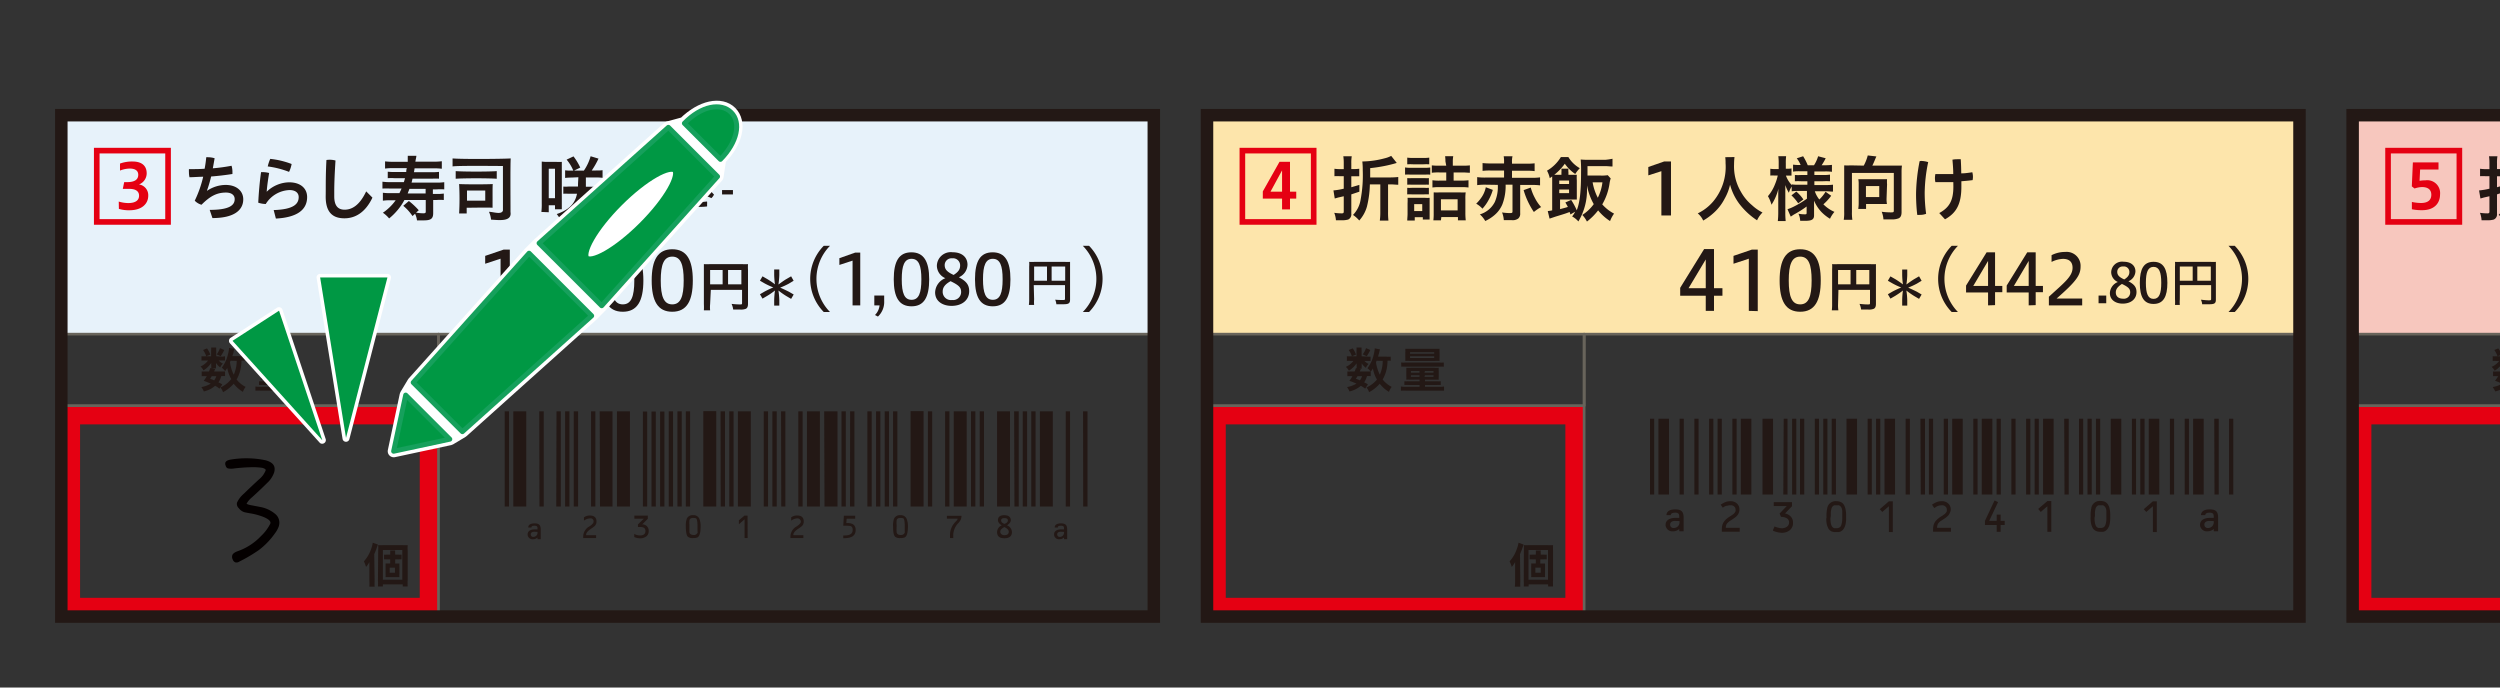 <svg id="レイヤー_1" data-name="レイヤー 1" xmlns="http://www.w3.org/2000/svg" viewBox="0 0 400 110"><rect x="0" y="0" width="400" height="110" fill="#333333" stroke="none"/><defs><style>.cls-1{fill:#040000;}.cls-2{fill:#fde5ab;}.cls-10,.cls-3{fill:#231815;}.cls-11,.cls-13,.cls-15,.cls-16,.cls-17,.cls-4,.cls-8,.cls-9{fill:none;}.cls-4{stroke:#e50012;stroke-width:0.9px;}.cls-4,.cls-9{stroke-miterlimit:10;}.cls-5{fill:#e50012;}.cls-6{fill:#f7c7be;}.cls-7{fill:#e7f2fa;}.cls-8{stroke:#68645b;stroke-width:0.43px;}.cls-13,.cls-15,.cls-16,.cls-17,.cls-8{stroke-linejoin:round;}.cls-9{stroke:#231815;stroke-width:2px;}.cls-10{fill-rule:evenodd;}.cls-12{fill:#fff;}.cls-13,.cls-17{stroke:#fff;}.cls-13,.cls-15,.cls-16,.cls-17{stroke-linecap:round;}.cls-13{stroke-width:1.93px;}.cls-14{fill:#009844;}.cls-15{stroke:#16a05c;stroke-width:0.79px;}.cls-16{stroke:#009844;stroke-width:1.58px;}.cls-17{stroke-width:0.57px;}</style></defs><path class="cls-1" d="M44.63,84.12a1.8,1.8,0,0,0-.61-1.9,5.21,5.21,0,0,0-1.91-1c-.3-.08-.71-.15-1.27-.26s-.87-.16-.92-.18c-.33-.09-.47-.16-.46-.21a3.73,3.73,0,0,1,.86-1c1-.9,1.81-1.69,2.45-2.32a4.06,4.06,0,0,0,1.1-1.68c.27-1-.19-1.59-1.34-1.92a15.13,15.13,0,0,0-5.47-.14c-.59.08-.91.25-1,.5a.73.73,0,0,0,.06.53.54.54,0,0,0,.37.41,2.91,2.91,0,0,0,1,0c.67-.08,1.51-.16,2.54-.19a10.53,10.53,0,0,1,1.92.09c.4.11.6.25.56.4a3.47,3.47,0,0,1-1.07,1.45c-1.09,1-1.88,1.76-2.41,2.28a4.23,4.23,0,0,0-1.11,1.44.92.92,0,0,0,.29.89,1.74,1.74,0,0,0,1,.67l.79.15a9.93,9.93,0,0,1,1.2.26c1.49.43,2.19.9,2.06,1.37a7,7,0,0,1-1.49,2,9.38,9.38,0,0,1-3.74,2.43c-.51.18-.8.42-.87.67a.91.91,0,0,0,.08.67.7.7,0,0,0,.46.46.8.8,0,0,0,.58-.13A25,25,0,0,0,41.43,88,11.9,11.9,0,0,0,44,85.32a4.17,4.17,0,0,0,.64-1.2"/><rect class="cls-2" x="193.12" y="18.43" width="174.8" height="35.03"/><path class="cls-3" d="M215,26.14a7.3,7.3,0,0,0-.07-1.14h1.35a6.13,6.13,0,0,0-.07,1.13v.92h.4a6.44,6.44,0,0,0,.87-.05v1.2c-.33,0-.57,0-.87,0h-.4v1.76l1.29-.38v1.09l-1.29.43v3.1a.9.9,0,0,1-.51.93,3.52,3.52,0,0,1-1.09.11l-.86,0a4.06,4.06,0,0,0-.27-1.19,8.91,8.91,0,0,0,1.18.09c.27,0,.34-.06.34-.31V31.4l-.88.2-.56.16-.21-1.29a11.12,11.12,0,0,0,1.65-.28v-2h-.64a8.45,8.45,0,0,0-.85,0V27a5.81,5.81,0,0,0,.86.06H215Zm4.18,3.36a16.07,16.07,0,0,1-.47,3.55,5.58,5.58,0,0,1-1.23,2.23,5,5,0,0,0-1-.89,4.5,4.5,0,0,0,1.22-2.45,21.09,21.09,0,0,0,.34-4.68,11.35,11.35,0,0,0-.07-1.43h.21a14.11,14.11,0,0,0,3.32-.49,4.27,4.27,0,0,0,1.09-.4l.89,1.13-.56.16a23.49,23.49,0,0,1-3.69.67v1.49h3.15a11.51,11.51,0,0,0,1.34-.07v1.24c-.35,0-.74-.06-1.24-.06h-.39v4.39a10.78,10.78,0,0,0,.06,1.41h-1.38a9.85,9.85,0,0,0,.08-1.41V29.5Z"/><path class="cls-3" d="M224.81,26.79a5.28,5.28,0,0,0,.9.06h2.23a6.22,6.22,0,0,0,.9-.05v1.14a7.84,7.84,0,0,0-.85,0h-2.28a7.71,7.71,0,0,0-.9,0Zm.35-1.57a6,6,0,0,0,.94.05h1.64a6,6,0,0,0,.94-.05v1.07a8.34,8.34,0,0,0-.94,0H226.1a8.34,8.34,0,0,0-.94,0Zm0,10.06c0-.32.05-.7.05-1.08V32.54a8.2,8.2,0,0,0,0-.89c.26,0,.5,0,.86,0H228a4.21,4.21,0,0,0,.74,0c0,.23,0,.4,0,.81v1.8c0,.41,0,.57,0,.87h-1.09v-.38h-1.29v.53Zm0-6.78a6.86,6.86,0,0,0,.74,0h2a6.2,6.2,0,0,0,.72,0v1.05a6.83,6.83,0,0,0-.72,0h-2a7,7,0,0,0-.74,0Zm0,1.55a4.63,4.63,0,0,0,.74,0h2a4.2,4.2,0,0,0,.72,0V31.1a7,7,0,0,0-.74,0h-2a7,7,0,0,0-.73,0Zm1.11,3.72h1.29V32.66h-1.29Zm5-7.94a7.3,7.3,0,0,0-.05-.84h1.3a4.4,4.4,0,0,0-.07.86v.66H234a9.26,9.26,0,0,0,1.18-.05v1.18c-.33,0-.71-.05-1.16-.05h-1.44V28.9h1.2a9.71,9.71,0,0,0,1.18-.06V30a7.5,7.5,0,0,0-1.16-.06h-3.45a7.5,7.5,0,0,0-1.16.06V28.84a7.2,7.2,0,0,0,1.16.06h1.05V27.59h-1.1a8.94,8.94,0,0,0-1.21.05V26.46a9.17,9.17,0,0,0,1.18.05h1.13Zm-.72,9.42h-1.21a8.66,8.66,0,0,0,.05-1.1V31.84c0-.57,0-.77,0-1.06a8.55,8.55,0,0,0,1,0h3.12a8.2,8.2,0,0,0,1,0,6.8,6.8,0,0,0-.05,1.06v2.21a10.07,10.07,0,0,0,.06,1.2h-1.25v-.52h-2.66Zm0-1.59h2.67V31.88h-2.67Z"/><path class="cls-3" d="M238.85,30.38a7.69,7.69,0,0,1-.66,1.59,6.79,6.79,0,0,1-1,1.42,3.92,3.92,0,0,0-1-.8,6.16,6.16,0,0,0,.78-.91,4.38,4.38,0,0,0,.76-1.72Zm-1.2-.83a9.78,9.78,0,0,0-1.3.07V28.34a8.75,8.75,0,0,0,1.3.07h3V27.28h-2.2a8.92,8.92,0,0,0-1.24.06V26.09a9.77,9.77,0,0,0,1.24.06h2.2V26a5.18,5.18,0,0,0-.06-1H242a3.73,3.73,0,0,0-.08,1v.19h2.39a9.81,9.81,0,0,0,1.23-.06v1.25a8.94,8.94,0,0,0-1.23-.06h-2.39v1.13h3.19a9,9,0,0,0,1.3-.07v1.28a9.58,9.58,0,0,0-1.3-.07h-1.88v4.53a1,1,0,0,1-.32.85,1.51,1.51,0,0,1-1.08.25c-.27,0-.73,0-1.22,0a4,4,0,0,0-.28-1.23,7.76,7.76,0,0,0,1.15.1c.44,0,.52,0,.52-.3V29.55H240.9a8.32,8.32,0,0,1-.51,3.12,4.5,4.5,0,0,1-1.21,1.69,6.2,6.2,0,0,1-1.54,1,4.2,4.2,0,0,0-.86-1.06,3.94,3.94,0,0,0,2.4-2,6.1,6.1,0,0,0,.47-2.72Zm7.27.46a7.65,7.65,0,0,0,.66,1.66,6.54,6.54,0,0,0,1,1.46,7.23,7.23,0,0,0-1.16.79,12.38,12.38,0,0,1-1.64-3.5Z"/><path class="cls-3" d="M251.27,34.31c-.06-.19-.06-.19-.13-.39-.66.25-.66.25-2.26.74l-.95.32-.29-1.21a5.22,5.22,0,0,0,.71-.11V29c0-.29,0-.49,0-.77l-.39.28a4.08,4.08,0,0,0-.44-1.2,6.27,6.27,0,0,0,2.22-2.18h1.2a5,5,0,0,0,1.83,1.78,5.5,5.5,0,0,0-.73.93,6.36,6.36,0,0,1-1.67-1.64,1.74,1.74,0,0,0-.11.15,9,9,0,0,1-1.58,1.62h1.15v-.42a3.28,3.28,0,0,0,0-.56h1.12a2.32,2.32,0,0,0,0,.57v.41h.4c.37,0,.66,0,.94,0a5.52,5.52,0,0,0,0,.88V31c0,.44,0,.67,0,.93-.28,0-.57,0-.87,0h-1.81v1.53c.85-.22.93-.25,1.25-.35-.12-.23-.19-.35-.4-.72l.93-.4a10.66,10.66,0,0,1,.89,1.66c.49-1.24.69-3,.69-6.13a19.11,19.11,0,0,0-.06-2,11.47,11.47,0,0,0,1.22.05h2.73A10.45,10.45,0,0,0,258,25.4v1.24c-.35,0-.71-.06-1.18-.06H254v.6c0,.4,0,.49,0,.91h2.12a6,6,0,0,0,1.12-.06l.47.52a4.74,4.74,0,0,0-.19.86,9.2,9.2,0,0,1-1.16,3.29,6.62,6.62,0,0,0,1.89,1.48,5.18,5.18,0,0,0-.64,1.19,8,8,0,0,1-1.91-1.71,9.77,9.77,0,0,1-1.79,1.79,4.44,4.44,0,0,0-.74-1.06A6.66,6.66,0,0,0,255,32.66a9.52,9.52,0,0,1-1.08-3c0,.25,0,.45,0,.58a9.74,9.74,0,0,1-1.38,5.19,3.56,3.56,0,0,0-1-.8,4.45,4.45,0,0,0,.49-.76Zm-.22-4.87v-.56h-1.57v.56Zm-1.57,1.46h1.57v-.57h-1.57Zm5.34-1.73a8.43,8.43,0,0,0,.83,2.47,7.47,7.47,0,0,0,.74-2.47Z"/><path class="cls-3" d="M265.82,34.47V27.39l-2.09.67V26.72l2.55-.89h1.08v8.64Z"/><path class="cls-3" d="M277.52,25.13a10.22,10.22,0,0,0-.07,1.16,8,8,0,0,0,1.1,4.4,7.54,7.54,0,0,0,1.77,2.14A7.26,7.26,0,0,0,282,34a4.19,4.19,0,0,0-.87,1.25,11.41,11.41,0,0,1-2.84-2.64,9,9,0,0,1-1.48-3.06,8.15,8.15,0,0,1-.88,2.26A7.86,7.86,0,0,1,274.26,34a9.45,9.45,0,0,1-1.75,1.29,3.16,3.16,0,0,0-.87-1.15,7.51,7.51,0,0,0,2.45-1.88,8.61,8.61,0,0,0,2-6.16,6.31,6.31,0,0,0-.05-.95Z"/><path class="cls-3" d="M287.67,30.55a7.21,7.21,0,0,0-1,.06v-.77a4,4,0,0,0-.45,1,5.65,5.65,0,0,1-.57-1.24c0,.69,0,1.23,0,1.56V34a12.35,12.35,0,0,0,.06,1.37h-1.26a12.51,12.51,0,0,0,.07-1.37V31.66c0-.84,0-1.36.05-1.55a8.46,8.46,0,0,1-1.13,2.65,5.48,5.48,0,0,0-.57-1.37A6.61,6.61,0,0,0,284,29.48a7.66,7.66,0,0,0,.44-1.39h-.45a4.71,4.71,0,0,0-.74,0V27a4.31,4.31,0,0,0,.74.05h.6v-.89a7.89,7.89,0,0,0-.06-1.17h1.25a8.92,8.92,0,0,0-.05,1.16V27H286a3.6,3.6,0,0,0,.64-.05v1.15a6.46,6.46,0,0,0-.65,0h-.24a4.29,4.29,0,0,0,.94,1.52V29.5a6.94,6.94,0,0,0,1.13.06h1.36V29h-1a9,9,0,0,0-1,0v-1a6.92,6.92,0,0,0,1,0h1v-.6h-1.23a6.17,6.17,0,0,0-1.06.06V26.34a6.52,6.52,0,0,0,1.06.06h.15a4.21,4.21,0,0,0-.62-1.07L288.5,25a9,9,0,0,1,.74,1.44h1a5.55,5.55,0,0,0,.66-1.44l1.21.32a9.19,9.19,0,0,1-.65,1.12H292a8.83,8.83,0,0,0,1.11-.06v1.11a6.9,6.9,0,0,0-1.1-.06H290.3V28h1.37a6.73,6.73,0,0,0,1.13-.06V29a10.56,10.56,0,0,0-1.13,0H290.3v.61h1.8a9.82,9.82,0,0,0,1.18-.06v1.11c-.38,0-.77-.06-1.17-.06h-1.74a4.32,4.32,0,0,0,.72,1.32,6.08,6.08,0,0,0,1-1.24l.9.64a8,8,0,0,1-1.25,1.37,5.73,5.73,0,0,0,1.77,1.21A4.74,4.74,0,0,0,292.8,35a6.71,6.71,0,0,1-1.36-1.07,6.09,6.09,0,0,1-1.19-1.83c0,.52,0,.61,0,.81v1.55c0,.65-.36.87-1.41.87l-.81,0a3,3,0,0,0-.28-1.14,4.73,4.73,0,0,0,1,.1c.24,0,.31,0,.31-.25v-1A16.52,16.52,0,0,1,287,34.34l-.48.32L286,33.47a5.77,5.77,0,0,0,.94-.38,15.51,15.51,0,0,0,2.17-1.3V30.55Zm-.26.1a6.42,6.42,0,0,1,1.13,1.26l-.83.62a7.16,7.16,0,0,0-1.08-1.27Z"/><path class="cls-3" d="M298.2,26.5a7,7,0,0,0,.64-1.63l1.38.16c-.05.1-.15.34-.25.58-.17.41-.25.6-.4.89h3.65c.48,0,.74,0,1.09,0a7.54,7.54,0,0,0-.06,1.09v6.34c0,.53-.14.84-.46,1a2.87,2.87,0,0,1-1.23.17l-1.21,0a3.85,3.85,0,0,0-.28-1.22,10.73,10.73,0,0,0,1.42.1c.45,0,.52,0,.52-.31v-6h-6.7v6.26a6.75,6.75,0,0,0,.07,1.24H295a6.68,6.68,0,0,0,.07-1.24V27.56c0-.39,0-.69,0-1.1a10.42,10.42,0,0,0,1.06,0Zm3.65,5.24a4.42,4.42,0,0,0,.06.9l-.94,0h-2.4v.79h-1.25a6.08,6.08,0,0,0,.07-.95v-3a4.11,4.11,0,0,0-.06-.81c.24,0,.47,0,.79,0h3c.33,0,.57,0,.81,0a5.37,5.37,0,0,0,0,.83Zm-3.3-.21h2.13V29.77h-2.13Z"/><path class="cls-3" d="M307.34,25.75a4,4,0,0,1,1.17.19,25.22,25.22,0,0,0-.56,4.91,25.59,25.59,0,0,0,.23,3.36,2.69,2.69,0,0,1-1,.17,1.93,1.93,0,0,1-.42,0,28.84,28.84,0,0,1-.19-3.47,29,29,0,0,1,.57-5.12Zm5.19,3.39-1.87,0h-1a3.14,3.14,0,0,1-.07-.64,3.69,3.69,0,0,1,.07-.65c.47,0,.94,0,1.42,0l1.44,0c0-.77-.06-1.53-.13-2.3a3.68,3.68,0,0,1,.73-.07,4.22,4.22,0,0,1,.6,0c.05.78.07,1.5.08,2.26.61,0,1.22-.1,1.77-.18a2.8,2.8,0,0,1,.1.73,3,3,0,0,1-.05.53c-.58.08-1.19.13-1.8.18v.86c0,2.79-.8,4.22-2.62,5.23l-.92-1c1.62-.89,2.26-2,2.26-4.25Z"/><path class="cls-3" d="M348.77,47.9a5.14,5.14,0,0,0,0,.89H348a6.25,6.25,0,0,0,0-.92V42.65a4.94,4.94,0,0,0,0-.75,6.31,6.31,0,0,0,.84,0h4.88a6,6,0,0,0,.82,0c0,.19,0,.45,0,.82v5.2c0,.61-.21.76-1.08.76-.31,0-.77,0-1.11,0a2.28,2.28,0,0,0-.2-.73c.53.06.95.1,1.24.1s.39,0,.39-.21V45.62h-5Zm2.06-5.26h-2.06v2.28h2.06Zm2.9,2.28V42.64h-2.16v2.28Z"/><path class="cls-3" d="M318.09,48.86V46.79h-3.52v-1.1l3.29-5.32h1.35v5.38h1.16v1h-1.16v2.07Zm0-3.11v-4l-2.37,4Z"/><path class="cls-3" d="M324.59,48.86V46.79h-3.52v-1.1l3.29-5.32h1.35v5.38h1.16v1h-1.16v2.07Zm0-3.11v-4l-2.37,4Z"/><path class="cls-3" d="M327.82,48.86V47.48c2.44-2.24,3.79-3.25,3.79-4.63,0-.91-.5-1.43-1.54-1.43a4.41,4.41,0,0,0-1.82.49V40.83a4.75,4.75,0,0,1,2.2-.52,2.23,2.23,0,0,1,2.44,2.37c0,1.4-.8,2.43-3.84,5.09h4.1v1.09Z"/><path class="cls-3" d="M356.56,49.92a7.57,7.57,0,0,0,0-10.59h1a7.55,7.55,0,0,1,0,10.59Z"/><path class="cls-3" d="M312.27,49.92a7.55,7.55,0,0,1,0-10.59h1a7.57,7.57,0,0,0,0,10.59Z"/><path class="cls-3" d="M337,47.29v1.23h-1.23V47.29Z"/><path class="cls-3" d="M337.79,43.56a1.74,1.74,0,0,1,2-1.68c1.21,0,1.88.66,1.88,1.54A1.79,1.79,0,0,1,340.55,45c.83.45,1.29.87,1.29,1.73,0,1.13-.91,1.85-2.21,1.85-1.05,0-2.05-.53-2.05-1.69a2,2,0,0,1,1.28-1.77A1.74,1.74,0,0,1,337.79,43.56Zm.74,3.23c0,.61.4,1,1.17,1a1,1,0,0,0,1.13-1c0-.56-.24-.84-1.32-1.36C338.79,45.9,338.53,46.29,338.53,46.79Zm2.17-3.24a.87.87,0,0,0-1-.91.85.85,0,0,0-.94.84c0,.49.23.83,1.12,1.23C340.45,44.36,340.7,44,340.7,43.55Z"/><path class="cls-3" d="M346.78,45.26c0,2.22-.65,3.37-2.21,3.37s-2.2-1.12-2.2-3.37.64-3.37,2.2-3.37S346.78,43,346.78,45.26Zm-3.44,0c0,1.73.34,2.56,1.23,2.56s1.23-.83,1.23-2.56-.33-2.56-1.23-2.56S343.34,43.54,343.34,45.26Z"/><rect class="cls-4" x="198.78" y="24.1" width="11.41" height="11.41"/><path class="cls-5" d="M205.13,33.5V31.78h-3.08V30.63l2.67-4.74h1.68v4.78h1v1.11h-1V33.5Zm0-2.83V27.26l-1.85,3.41Z"/><path class="cls-3" d="M294.09,48.65a5.24,5.24,0,0,0,.05,1h-1.05a7.19,7.19,0,0,0,.05-1V43.08a6.54,6.54,0,0,0,0-.82,7.87,7.87,0,0,0,.95,0h5.15a6.39,6.39,0,0,0,.91,0c0,.25,0,.47,0,.93v5.42c0,.43-.11.68-.35.8a2.09,2.09,0,0,1-.88.12c-.33,0-.8,0-1.14,0a3,3,0,0,0-.26-.91q.84.09,1.29.09c.34,0,.39,0,.39-.22V46.38h-5.05Zm2-5.45h-2v2.29h2Zm3,2.29V43.2H297v2.29Z"/><path class="cls-3" d="M272.92,49.74V47.32h-4.09V46.05l3.83-6.2h1.58v6.26h1.35v1.21h-1.35v2.42Zm0-3.63v-4.6l-2.75,4.6Z"/><path class="cls-3" d="M279.81,49.74V41.39l-2.45.81V40.94l2.93-1h.95v9.84Z"/><path class="cls-3" d="M291.32,44.88c0,3.31-1,5-3.29,5s-3.29-1.68-3.29-5,1-5,3.29-5S291.32,41.55,291.32,44.88Zm-5.12,0c0,2.57.49,3.82,1.83,3.82s1.83-1.25,1.83-3.82-.49-3.82-1.83-3.82S286.2,42.3,286.2,44.88Z"/><path class="cls-3" d="M306.7,45.38a13,13,0,0,1-1.39.64c.6.27,1,.46,1.4.66l.75.44-.41.7-.75-.44a11.77,11.77,0,0,1-1.28-.9,11.71,11.71,0,0,1,.14,1.55v.87h-.81V48a12.41,12.41,0,0,1,.12-1.52,12.63,12.63,0,0,1-1.24.86l-.76.44-.41-.7.76-.44A14.52,14.52,0,0,1,304.2,46a11.52,11.52,0,0,1-1.37-.64l-.77-.44.41-.7.77.44c.34.2.72.47,1.23.84a12.13,12.13,0,0,1-.12-1.5v-.88h.81V44a11.33,11.33,0,0,1-.14,1.52c.53-.38.93-.67,1.27-.87l.76-.44.41.71Z"/><rect class="cls-6" x="376.42" y="18.43" width="174.8" height="35.03"/><path class="cls-3" d="M398.31,26.14a7.3,7.3,0,0,0-.07-1.14h1.35a6.13,6.13,0,0,0-.07,1.13v.92h.4a6.44,6.44,0,0,0,.87-.05v1.2c-.33,0-.58,0-.87,0h-.4v1.76l1.29-.38v1.09l-1.29.43v3.1a.89.89,0,0,1-.52.93,3.45,3.45,0,0,1-1.08.11l-.87,0a3.76,3.76,0,0,0-.26-1.19,8.79,8.79,0,0,0,1.18.09c.27,0,.34-.06.34-.31V31.4l-.88.2-.56.16-.22-1.29a11,11,0,0,0,1.66-.28v-2h-.64a8.51,8.51,0,0,0-.86,0V27a6,6,0,0,0,.87.06h.63Zm4.18,3.36a16.07,16.07,0,0,1-.47,3.55,5.84,5.84,0,0,1-1.23,2.23,5.3,5.3,0,0,0-1-.89A4.56,4.56,0,0,0,401,31.94a21.26,21.26,0,0,0,.33-4.68,9.69,9.69,0,0,0-.07-1.43h.22a14.19,14.19,0,0,0,3.32-.49,4.43,4.43,0,0,0,1.09-.4l.89,1.13-.56.16a23.71,23.71,0,0,1-3.69.67v1.49h3.15a11.64,11.64,0,0,0,1.34-.07v1.24c-.36,0-.75-.06-1.25-.06h-.39v4.39a10.49,10.49,0,0,0,.07,1.41h-1.38a9.85,9.85,0,0,0,.08-1.41V29.5Z"/><rect class="cls-4" x="382.09" y="24.1" width="11.41" height="11.41"/><path class="cls-5" d="M385.9,32.31a7,7,0,0,0,1.45.17c1.18,0,1.66-.53,1.66-1.32s-.51-1.23-1.49-1.23a3.92,3.92,0,0,0-1.19.23l-.44-.34.17-3.84h4.1v1.15h-2.94l-.09,1.8a5.5,5.5,0,0,1,.94-.08,2.06,2.06,0,0,1,2.34,2.23c0,1.52-1,2.55-2.87,2.55a7.81,7.81,0,0,1-1.64-.15Z"/><rect class="cls-7" x="9.81" y="18.43" width="174.8" height="35.03"/><path class="cls-3" d="M33.55,33.58c3.17,0,4-.75,4-1.72,0-.65-.52-1.05-1.39-1.05-1.46,0-2.54.56-3.92,1.95a2.4,2.4,0,0,1-1.08-.65,18.07,18.07,0,0,0,1.35-3.83c-.73,0-1.46.07-2.19.08a3.55,3.55,0,0,1-.09-.82,3.87,3.87,0,0,1,0-.48c.84,0,1.68,0,2.51-.06A18.5,18.5,0,0,0,33,25.16a1.88,1.88,0,0,1,.34,0,3.6,3.6,0,0,1,1,.16c-.1.56-.19,1.1-.29,1.61a28,28,0,0,0,3-.41,3.39,3.39,0,0,1,.14,1c0,.12,0,.22,0,.32-1.11.17-2.25.31-3.41.4a19.82,19.82,0,0,1-.67,2.27l.05,0a5.32,5.32,0,0,1,2.95-.92c1.77,0,2.81,1,2.81,2.3,0,1.73-1.46,3-4.93,3Z"/><path class="cls-3" d="M43.79,33.61c3.23-.1,4-1,4-2.08,0-.64-.48-1.12-1.47-1.12a4.68,4.68,0,0,0-3.8,2.23,4.07,4.07,0,0,1-1.2-.21c.08-1.61.22-3.28.45-4.89h.29a4.19,4.19,0,0,1,1,.14c-.26,1.57-.34,2.35-.39,3h0a5.3,5.3,0,0,1,3.58-1.51c1.87,0,2.89,1,2.89,2.36,0,2-1.55,3.26-5,3.44Zm2.87-7.37a4.9,4.9,0,0,1-.41,1.26,14.61,14.61,0,0,0-3.41-.87,6.13,6.13,0,0,1,.4-1.21A13.48,13.48,0,0,1,46.66,26.24Z"/><path class="cls-3" d="M52.12,30.6c0-1.38,0-3,.11-5a3.56,3.56,0,0,1,1.45.08c-.13,2-.2,3.63-.2,5v.73c0,1.44.54,2.14,1.66,2.14s2.37-.64,3.45-2.93l1,1c-1.12,2.36-2.74,3.31-4.48,3.31-1.92,0-3-1-3-3.47Z"/><path class="cls-3" d="M64.71,32a9.78,9.78,0,0,1-2.45,2.95,4.7,4.7,0,0,0-1-.91,8.11,8.11,0,0,0,2.05-2h-.8a8.81,8.81,0,0,0-1.25.07V30.84a8,8,0,0,0,1.24.06h1.41c.15-.32.21-.44.34-.73H62.44a10.52,10.52,0,0,0-1.25,0V29.07a8.3,8.3,0,0,0,1.24.07h2.19c.09-.3.12-.39.18-.63H63.14a8,8,0,0,0-1.1,0V27.47a7.92,7.92,0,0,0,1.1.05H65c0-.22,0-.29.09-.62H62.85a9.55,9.55,0,0,0-1.24.07V25.82a11.22,11.22,0,0,0,1.29.07h2.34c0-.31,0-.49,0-.68a2.72,2.72,0,0,0,0-.28l1.38,0c0,.19-.12.62-.16.94h2.94a10.69,10.69,0,0,0,1.29-.07V27a10,10,0,0,0-1.25-.07H66.33a5.64,5.64,0,0,1-.1.62h2.92a7.76,7.76,0,0,0,1.09-.05v1.09a7.68,7.68,0,0,0-1.09,0H66c-.06.3-.09.39-.15.63h4a8.15,8.15,0,0,0,1.23-.07v1.15a10.73,10.73,0,0,0-1.25,0h-.57v.73h.51a7.8,7.8,0,0,0,1.24-.06V32A8.66,8.66,0,0,0,69.82,32h-.51V34.1c0,.88-.36,1.16-1.49,1.16l-1.1,0a3.54,3.54,0,0,0-.31-1.06l-.41.37a7.48,7.48,0,0,0-1.48-1.64l.9-.77A11.75,11.75,0,0,1,67,33.64l-.43.38a7.86,7.86,0,0,0,1.12.11c.35,0,.43-.06.43-.28V32Zm3.39-1.78H65.51c-.12.33-.15.38-.28.73H68.1Z"/><path class="cls-3" d="M81.68,33.93c.25,1.6-1.88,1.28-3.11,1.21a4.27,4.27,0,0,0-.33-1.25c.7,0,2,.51,2.23-.2V26.56c-1,0-7.24-.08-8.06.07V25.35c1.67.13,7.61.09,9.31,0C81.63,25.92,81.69,33.2,81.68,33.93Zm-8.77-6.55c1.3.1,5.27.1,6.57,0V28.6c-1.32-.1-5.26-.1-6.57,0Zm5.9,4.86c0,.45,0,.69,0,1-.6-.06-3.45,0-4.14,0v.91H73.46a43.33,43.33,0,0,0,0-4.7c1.17.06,4.22.06,5.38,0C78.79,29.94,78.82,31.63,78.81,32.24Zm-4.09-.13h2.92V30.49H74.72Z"/><path class="cls-3" d="M86.62,33.91a10.13,10.13,0,0,0,.06-1.36V27c0-.48,0-.77,0-1.15a6.46,6.46,0,0,0,1,.05H89a7.31,7.31,0,0,0,.89,0c0,.32,0,.39,0,1.12v5.39c0,.45,0,.77,0,1.07H88.8v-.64h-1v1.12Zm1.18-2.2h1V27h-1Zm3.62-3.3a8.64,8.64,0,0,0-1,.06V27.25a6.25,6.25,0,0,0,.94.05h.37a6.73,6.73,0,0,0-1.07-1.76l1.1-.52a9.37,9.37,0,0,1,1.08,1.79l-1,.49h1.58A7.83,7.83,0,0,0,94.5,25l1.26.38a13.38,13.38,0,0,1-1.08,1.9h.65c.44,0,.73,0,1.08-.05v1.22a9.52,9.52,0,0,0-1.13-.06H93.74c0,1.05,0,1.05,0,1.49h1.73c.5,0,.88,0,1.25,0V31.1A10.47,10.47,0,0,0,95.42,31H93.86a4.61,4.61,0,0,0,1.27,1.84A6.5,6.5,0,0,0,96.89,34a4.42,4.42,0,0,0-.67,1.3,6.42,6.42,0,0,1-3-3.16c-.59,1.53-1.49,2.37-3.43,3.23a5.79,5.79,0,0,0-.71-1.12C91,33.58,92,32.63,92.32,31H90.93a6,6,0,0,0-.8,0V29.85a4.75,4.75,0,0,0,.8,0h1.55c0-.45,0-.45.06-1.49Z"/><path class="cls-3" d="M100.65,30.41h1.74v.7h-1.74Z"/><path class="cls-3" d="M106.87,30.38a6.51,6.51,0,0,1-.9-1.23,23.68,23.68,0,0,1-2.47.2,2,2,0,0,1-.1-.63.66.66,0,0,1,0-.14,20.74,20.74,0,0,0,2.2-.13,8.79,8.79,0,0,1-.45-1.22,2.63,2.63,0,0,1,.8-.13,7.61,7.61,0,0,0,.44,1.24,12.53,12.53,0,0,0,1.83-.38,1.42,1.42,0,0,1,.14.66v.09c-.47.12-1,.23-1.61.33a8.27,8.27,0,0,0,1.35,1.72,1.75,1.75,0,0,1-.44.57,4.64,4.64,0,0,0-2-.43c-.86,0-1.16.31-1.16.69s.39.73,1.55.73a6.54,6.54,0,0,0,1-.07,1.44,1.44,0,0,1,.09.53,1.94,1.94,0,0,1,0,.24,8.6,8.6,0,0,1-1.07.06c-1.63,0-2.37-.61-2.37-1.5,0-.73.57-1.37,2-1.37a3.5,3.5,0,0,1,1.17.19Z"/><path class="cls-3" d="M113.08,30.78a6.26,6.26,0,0,1-.62-.82,20.46,20.46,0,0,1-2.37.22,1.77,1.77,0,0,1-.1-.61.38.38,0,0,1,0-.1c.67,0,1.4-.07,2.09-.15-.1-.2-.2-.39-.28-.58-.7.09-1.4.15-2.11.17a2,2,0,0,1-.07-.55.71.71,0,0,1,0-.15c.62,0,1.26-.06,1.9-.13-.1-.28-.19-.55-.28-.84a2.44,2.44,0,0,1,.77-.13c.08.29.17.57.26.86a17,17,0,0,0,1.7-.35,1.52,1.52,0,0,1,.15.65v0c-.51.13-1,.24-1.59.33.09.19.18.39.28.58.54-.09,1-.2,1.53-.33a1.6,1.6,0,0,1,.15.66c-.44.11-.85.21-1.31.3a8.71,8.71,0,0,0,1.06,1.33,1.92,1.92,0,0,1-.42.56,4.64,4.64,0,0,0-1.93-.48c-1,0-1.24.31-1.24.57s.33.53,1.31.53a10.15,10.15,0,0,0,1.17-.08,2.46,2.46,0,0,1,0,.49,1.46,1.46,0,0,1,0,.3,9.43,9.43,0,0,1-1.22.07c-1.5,0-2.09-.54-2.09-1.29,0-.59.5-1.22,1.9-1.22a4.57,4.57,0,0,1,1.3.18Z"/><path class="cls-3" d="M115.53,30.41h1.74v.7h-1.74Z"/><path class="cls-3" d="M165.46,47.9a5.14,5.14,0,0,0,0,.89h-.84a6.25,6.25,0,0,0,.05-.92V42.65a4.94,4.94,0,0,0,0-.75,6.31,6.31,0,0,0,.84,0h4.88a6,6,0,0,0,.82,0c0,.19,0,.45,0,.82v5.2c0,.61-.21.76-1.08.76-.3,0-.77,0-1.11,0a2.54,2.54,0,0,0-.19-.73A12.09,12.09,0,0,0,170,48c.34,0,.4,0,.4-.21V45.62h-5Zm2.06-5.26h-2.06v2.28h2.06Zm2.91,2.28V42.64h-2.17v2.28Z"/><path class="cls-3" d="M136.41,48.86V41.7l-2.11.69V41.31l2.52-.89h.82v8.44Z"/><path class="cls-3" d="M140,50.4a2.54,2.54,0,0,0,.73-1.54h-.84V47.29h1.58v.89a3.18,3.18,0,0,1-1,2.47Z"/><path class="cls-3" d="M148.67,44.69c0,2.85-.82,4.32-2.82,4.32S143,47.57,143,44.69s.83-4.32,2.82-4.32S148.67,41.83,148.67,44.69Zm-4.39,0c0,2.21.42,3.28,1.57,3.28s1.57-1.07,1.57-3.28-.42-3.28-1.57-3.28S144.28,42.48,144.28,44.69Z"/><path class="cls-3" d="M149.9,42.5a2.23,2.23,0,0,1,2.51-2.14c1.55,0,2.39.84,2.39,2a2.26,2.26,0,0,1-1.38,2c1.06.58,1.65,1.11,1.65,2.22,0,1.44-1.16,2.36-2.82,2.36-1.35,0-2.63-.68-2.63-2.16a2.54,2.54,0,0,1,1.64-2.27A2.19,2.19,0,0,1,149.9,42.5Zm.93,4.14A1.32,1.32,0,0,0,152.34,48a1.28,1.28,0,0,0,1.44-1.27c0-.71-.3-1.07-1.69-1.74C151.18,45.5,150.83,46,150.83,46.64Zm2.79-4.15a1.13,1.13,0,0,0-1.27-1.16,1.09,1.09,0,0,0-1.2,1.07c0,.64.29,1.07,1.43,1.59C153.3,43.53,153.62,43.12,153.62,42.49Z"/><path class="cls-3" d="M161.67,44.69c0,2.85-.82,4.32-2.82,4.32S156,47.57,156,44.69s.82-4.32,2.82-4.32S161.67,41.83,161.67,44.69Zm-4.39,0c0,2.21.42,3.28,1.57,3.28s1.57-1.07,1.57-3.28-.42-3.28-1.57-3.28S157.28,42.48,157.28,44.69Z"/><path class="cls-3" d="M173.25,49.92a7.55,7.55,0,0,0,0-10.59h1a7.57,7.57,0,0,1,0,10.59Z"/><path class="cls-3" d="M131.8,49.92a7.55,7.55,0,0,1,0-10.59h1a7.55,7.55,0,0,0,0,10.59Z"/><rect class="cls-4" x="15.48" y="24.1" width="11.41" height="11.41"/><path class="cls-5" d="M19,32.25a5.38,5.38,0,0,0,1.5.24c1.26,0,1.75-.5,1.75-1.18s-.5-1.09-1.55-1.09H19.65l.22-1.08h.47c1.28,0,1.78-.46,1.78-1.17s-.56-1-1.36-1a4.48,4.48,0,0,0-1.56.32V26.17a5.66,5.66,0,0,1,2-.33c1.6,0,2.27.78,2.27,1.9a1.91,1.91,0,0,1-1.23,1.77,1.74,1.74,0,0,1,1.48,1.79c0,1.29-1,2.34-3,2.34a5.4,5.4,0,0,1-1.7-.22Z"/><path class="cls-3" d="M113.62,48.65a5.24,5.24,0,0,0,0,1h-1a9.08,9.08,0,0,0,0-1V43.08c0-.36,0-.57,0-.82a7.77,7.77,0,0,0,1,0h5.14a6.55,6.55,0,0,0,.92,0,7.64,7.64,0,0,0,0,.93v5.42c0,.43-.11.68-.35.8a2.12,2.12,0,0,1-.88.12c-.33,0-.8,0-1.14,0a3,3,0,0,0-.26-.91,12.85,12.85,0,0,0,1.29.09c.33,0,.39,0,.39-.22V46.38h-5Zm2-5.45h-2v2.29h2Zm3,2.29V43.2h-2.13v2.29Z"/><path class="cls-3" d="M80.09,49.74V41.39l-2.46.81V40.94l2.94-1h1v9.84Z"/><path class="cls-3" d="M85.29,51.54a3,3,0,0,0,.84-1.8h-1V47.91H87v1a3.7,3.7,0,0,1-1.14,2.87Z"/><path class="cls-3" d="M95,44.88c0,3.31-1,5-3.29,5s-3.29-1.68-3.29-5,1-5,3.29-5S95,41.55,95,44.88Zm-5.12,0c0,2.57.49,3.82,1.83,3.82s1.83-1.25,1.83-3.82-.49-3.82-1.83-3.82S89.92,42.3,89.92,44.88Z"/><path class="cls-3" d="M102.94,44.88c0,3.31-1,5-3.29,5s-3.29-1.68-3.29-5,1-5,3.29-5S102.94,41.55,102.94,44.88Zm-5.12,0c0,2.57.49,3.82,1.83,3.82s1.84-1.25,1.84-3.82-.5-3.82-1.84-3.82S97.82,42.3,97.82,44.88Z"/><path class="cls-3" d="M110.85,44.88c0,3.31-1,5-3.29,5s-3.29-1.68-3.29-5,1-5,3.29-5S110.85,41.55,110.85,44.88Zm-5.13,0c0,2.57.5,3.82,1.84,3.82s1.83-1.25,1.83-3.82-.49-3.82-1.83-3.82S105.72,42.3,105.72,44.88Z"/><path class="cls-3" d="M126.22,45.38a12.14,12.14,0,0,1-1.39.64c.61.27,1,.46,1.4.66l.76.44-.41.7-.75-.44a11.77,11.77,0,0,1-1.28-.9,13.71,13.71,0,0,1,.14,1.55v.87h-.82V48a14.8,14.8,0,0,1,.12-1.52,10.62,10.62,0,0,1-1.24.86l-.75.44-.41-.7.76-.44a14.52,14.52,0,0,1,1.38-.65,12.61,12.61,0,0,1-1.38-.64l-.76-.44.41-.7.76.44a13.1,13.1,0,0,1,1.23.84,14.48,14.48,0,0,1-.12-1.5v-.88h.82V44a13.29,13.29,0,0,1-.14,1.52c.53-.38.92-.67,1.27-.87l.76-.44.4.71Z"/><path class="cls-5" d="M67.16,95.65H12.81V67.9H67.16Zm3-30.75H9.81V98.65H70.16Z"/><path class="cls-3" d="M35.51,57.06A3,3,0,0,0,36,57v.69l-.49,0H35a2.1,2.1,0,0,0,.66.48,2.55,2.55,0,0,0-.43.62,2.72,2.72,0,0,1-.67-.72c0,.16,0,.25,0,.31v.28a1.41,1.41,0,0,0,0,.28H33.8a1.07,1.07,0,0,0,0-.25v-.29a2.26,2.26,0,0,1,0-.33,4.15,4.15,0,0,1-1.24,1.19,2.07,2.07,0,0,0-.48-.62,3,3,0,0,0,1.2-.95h-.4a5.48,5.48,0,0,0-.64,0V57a3.9,3.9,0,0,0,.64,0h.9v-.88a2.48,2.48,0,0,0,0-.51h.82a2.28,2.28,0,0,0,0,.49v.9Zm-.39,5.13a4,4,0,0,0-.7-.46,4.09,4.09,0,0,1-1.81.9,3,3,0,0,0-.39-.7,4.36,4.36,0,0,0,1.5-.55c-.38-.17-.59-.26-1.12-.45a8.56,8.56,0,0,0,.49-.74h-.22a3.4,3.4,0,0,0-.6,0v-.76a3.18,3.18,0,0,0,.6,0h.57c.07-.17.1-.26.19-.53l.79.15c-.07.18-.1.24-.16.38h1.19a4,4,0,0,0,.56,0v.75a3.11,3.11,0,0,0-.61,0,3,3,0,0,1-.45,1,3,3,0,0,1,.61.33Zm-2-6.45a4,4,0,0,1,.53,1L33,57a3.76,3.76,0,0,0-.51-1Zm.76,4.45-.26.42a5,5,0,0,1,.65.25,2.49,2.49,0,0,0,.34-.67Zm2-4.19a7.09,7.09,0,0,1-.57,1l-.64-.3a3.86,3.86,0,0,0,.53-1Zm3.28,1.72a2.35,2.35,0,0,0-.53,0,6,6,0,0,1-.77,3,4.21,4.21,0,0,0,1.44,1.18,3.16,3.16,0,0,0-.44.8,5.54,5.54,0,0,1-1.47-1.3,6.08,6.08,0,0,1-1.71,1.35,2,2,0,0,0-.41-.75,6.16,6.16,0,0,0,.6-.33A4.46,4.46,0,0,0,37,60.65a5.38,5.38,0,0,1-.64-1.77c-.13.21-.18.28-.34.5a2.56,2.56,0,0,0-.54-.55,5.54,5.54,0,0,0,1-2.17,5.37,5.37,0,0,0,.17-1l.84.16a4.08,4.08,0,0,0-.11.42c0,.2-.11.45-.2.74h1.32a3.16,3.16,0,0,0,.7,0Zm-2.26,0c-.06.14-.07.14-.1.23a6,6,0,0,0,.6,2,5.4,5.4,0,0,0,.47-2.21Z"/><path class="cls-3" d="M40.87,58a5.63,5.63,0,0,0,.79,0h5.26a5.13,5.13,0,0,0,.78,0v.67a4.61,4.61,0,0,0-.75,0H41.66a5.37,5.37,0,0,0-.79,0Zm1.53,2.75a6.34,6.34,0,0,0-.69,0c0-.17,0-.3,0-.61v-.74c0-.24,0-.37,0-.56a5.78,5.78,0,0,0,.71,0h3.77a6.54,6.54,0,0,0,.7,0,4.28,4.28,0,0,0,0,.55v.76a4.73,4.73,0,0,0,0,.6c-.21,0-.43,0-.69,0H44.66V61h1.89a4.28,4.28,0,0,0,.62,0v.6a3.93,3.93,0,0,0-.66,0H44.66v.29h2.2a4.76,4.76,0,0,0,.84-.05v.67c-.24,0-.49,0-.84,0H41.74a7.27,7.27,0,0,0-.87,0v-.67a5.07,5.07,0,0,0,.87.05h2.13v-.29H42.11a3.91,3.91,0,0,0-.67,0V61a4.44,4.44,0,0,0,.63,0h1.8v-.27Zm-.1-3a7.34,7.34,0,0,0-.76,0,3.47,3.47,0,0,0,0-.62v-.72a3.52,3.52,0,0,0,0-.6c.24,0,.43,0,.8,0h3.89c.38,0,.56,0,.8,0a3.34,3.34,0,0,0,0,.6v.72a3.65,3.65,0,0,0,0,.62,7.45,7.45,0,0,0-.77,0Zm0-.47H46.2V57H42.34Zm0-.68h3.86v-.25H42.35Zm.14,2.77v.26h1.38v-.26Zm0,.67v.25h1.38v-.25Zm2.17-.41H46.1v-.26H44.66Zm0,.66H46.1v-.25H44.66Z"/><path class="cls-3" d="M59.94,93a8.19,8.19,0,0,0,0,.87H59.1a7.89,7.89,0,0,0,0-.88V90.76c0-.25,0-.43,0-.83a3.64,3.64,0,0,1-.54.78,4.45,4.45,0,0,0-.34-.89,5.58,5.58,0,0,0,1.14-1.93,4.66,4.66,0,0,0,.28-1.06l.82.3c-.05.15-.07.19-.14.4a10.25,10.25,0,0,1-.44,1.13Zm.57-4.93a7,7,0,0,0,0-.85,6.79,6.79,0,0,0,.82,0h3a6.68,6.68,0,0,0,.9,0,7.29,7.29,0,0,0,0,.93v4.68a7.7,7.7,0,0,0,0,1h-.79v-.33H61.26v.33h-.79a7.23,7.23,0,0,0,0-.92Zm.75,4.69h3.11V88H61.26Zm2.09-2.6.56,0a3,3,0,0,0,0,.51v1.15a2,2,0,0,0,0,.52l-.56,0H62.24l-.55,0a3.06,3.06,0,0,0,0-.51V90.66a3,3,0,0,0,0-.51l.55,0h.19V89.5H61.9a3,3,0,0,0-.45,0v-.76a1.92,1.92,0,0,0,.45,0h.53v-.17a3,3,0,0,0,0-.5h.8a2.28,2.28,0,0,0,0,.5v.17h.54a2.09,2.09,0,0,0,.48,0v.76a3,3,0,0,0-.46,0h-.56v.67Zm-1,1.48h.84v-.81h-.84Z"/><rect class="cls-8" x="9.81" y="53.46" width="60.35" height="11.44"/><rect class="cls-8" x="70.16" y="53.46" width="114.45" height="45.19"/><rect class="cls-9" x="9.81" y="18.43" width="174.8" height="80.22"/><path class="cls-5" d="M250.46,95.65H196.12V67.9h54.34Zm3-30.75H193.12V98.65h60.34Z"/><path class="cls-3" d="M218.82,57.06a2.77,2.77,0,0,0,.47,0v.69l-.48,0h-.5a2.1,2.1,0,0,0,.66.48,2.85,2.85,0,0,0-.44.62,2.66,2.66,0,0,1-.66-.72c0,.16,0,.25,0,.31v.28a.92.92,0,0,0,0,.28h-.81a2.11,2.11,0,0,0,0-.25v-.29a2.63,2.63,0,0,1,0-.33,4.27,4.27,0,0,1-1.24,1.19,2.1,2.1,0,0,0-.49-.62,3,3,0,0,0,1.21-.95h-.41a5.29,5.29,0,0,0-.63,0V57a3.9,3.9,0,0,0,.64,0h.9v-.88a3.49,3.49,0,0,0,0-.51h.82a2.19,2.19,0,0,0,0,.49v.9Zm-.39,5.13a4,4,0,0,0-.7-.46,4.14,4.14,0,0,1-1.81.9,3.4,3.4,0,0,0-.39-.7,4.36,4.36,0,0,0,1.5-.55,12,12,0,0,0-1.13-.45,5.55,5.55,0,0,0,.49-.74h-.22a3.28,3.28,0,0,0-.59,0v-.76a3.07,3.07,0,0,0,.59,0h.58c.07-.17.1-.26.19-.53l.79.15c-.07.18-.11.24-.17.38h1.2a4,4,0,0,0,.56,0v.75a3.17,3.17,0,0,0-.61,0,3,3,0,0,1-.45,1,2.65,2.65,0,0,1,.6.33Zm-2-6.45a3.43,3.43,0,0,1,.53,1l-.66.26a3.49,3.49,0,0,0-.51-1Zm.77,4.45-.26.42a5,5,0,0,1,.65.25,2.49,2.49,0,0,0,.34-.67ZM219.25,56a7.09,7.09,0,0,1-.57,1l-.65-.3a3.61,3.61,0,0,0,.54-1Zm3.28,1.72a2.35,2.35,0,0,0-.53,0,6,6,0,0,1-.77,3,4.21,4.21,0,0,0,1.44,1.18,2.88,2.88,0,0,0-.44.8,5.39,5.39,0,0,1-1.47-1.3,6.08,6.08,0,0,1-1.71,1.35,2.17,2.17,0,0,0-.41-.75c.32-.17.42-.22.6-.33a4.46,4.46,0,0,0,1.07-.94,5.38,5.38,0,0,1-.64-1.77c-.13.21-.18.28-.34.5a3.13,3.13,0,0,0-.54-.55,5.54,5.54,0,0,0,1-2.17,5.37,5.37,0,0,0,.17-1l.84.16a4.08,4.08,0,0,0-.11.42c-.05.2-.12.45-.2.74h1.31a3.21,3.21,0,0,0,.71,0Zm-2.27,0a1.91,1.91,0,0,1-.1.23,6.21,6.21,0,0,0,.61,2,5.57,5.57,0,0,0,.47-2.21Z"/><path class="cls-3" d="M224.18,58a5.54,5.54,0,0,0,.79,0h5.26a5.21,5.21,0,0,0,.78,0v.67a4.77,4.77,0,0,0-.75,0H225a5.37,5.37,0,0,0-.79,0Zm1.53,2.75a6.54,6.54,0,0,0-.7,0,4.5,4.5,0,0,0,0-.61v-.74a4.61,4.61,0,0,0,0-.56,5.86,5.86,0,0,0,.72,0h3.77a6.54,6.54,0,0,0,.7,0,4,4,0,0,0,0,.55v.76a4.33,4.33,0,0,0,0,.6c-.21,0-.43,0-.7,0H228V61h1.9a4.47,4.47,0,0,0,.62,0v.6a3.93,3.93,0,0,0-.66,0H228v.29h2.2a4.81,4.81,0,0,0,.85-.05v.67c-.25,0-.49,0-.85,0H225a7.2,7.2,0,0,0-.86,0v-.67a5,5,0,0,0,.86.05h2.13v-.29h-1.75a4,4,0,0,0-.68,0V61a4.71,4.71,0,0,0,.64,0h1.79v-.27Zm-.1-3a7.23,7.23,0,0,0-.76,0,4.78,4.78,0,0,0,0-.62v-.72a5,5,0,0,0,0-.6c.24,0,.43,0,.8,0h3.89c.38,0,.56,0,.79,0a4.64,4.64,0,0,0,0,.6v.72a5.11,5.11,0,0,0,0,.62,7.24,7.24,0,0,0-.77,0Zm0-.47h3.86V57h-3.86Zm0-.68h3.86v-.25h-3.86Zm.14,2.77v.26h1.37v-.26Zm0,.67v.25h1.37v-.25Zm2.16-.41h1.45v-.26H228Zm0,.66h1.45v-.25H228Z"/><path class="cls-3" d="M243.25,93a8.19,8.19,0,0,0,0,.87h-.88a7.89,7.89,0,0,0,.05-.88V90.76c0-.25,0-.43,0-.83a4,4,0,0,1-.54.78,4.46,4.46,0,0,0-.35-.89,5.43,5.43,0,0,0,1.14-1.93,4.76,4.76,0,0,0,.29-1.06l.82.3c-.05.15-.07.19-.14.4-.15.43-.21.6-.44,1.13Zm.57-4.93c0-.37,0-.6,0-.85a6.79,6.79,0,0,0,.82,0h2.95a6.76,6.76,0,0,0,.9,0,7.29,7.29,0,0,0,0,.93v4.68a7.7,7.7,0,0,0,0,1h-.79v-.33h-3.12v.33h-.78a7.23,7.23,0,0,0,0-.92Zm.74,4.69h3.12V88h-3.12Zm2.1-2.6.55,0c0,.12,0,.21,0,.51v1.15a3,3,0,0,0,0,.52l-.55,0h-1.12l-.55,0a3.06,3.06,0,0,0,0-.51V90.66a3,3,0,0,0,0-.51l.55,0h.19V89.5h-.54a3.09,3.09,0,0,0-.45,0v-.76a2,2,0,0,0,.46,0h.53v-.17a3,3,0,0,0,0-.5h.79a3.16,3.16,0,0,0,0,.5v.17H247a2.15,2.15,0,0,0,.48,0v.76a3.13,3.13,0,0,0-.46,0h-.57v.67Zm-1,1.48h.85v-.81h-.85Z"/><rect class="cls-8" x="193.12" y="53.46" width="60.35" height="11.44"/><rect class="cls-8" x="253.46" y="53.46" width="114.45" height="45.19"/><rect class="cls-9" x="193.12" y="18.43" width="174.8" height="80.22"/><path class="cls-5" d="M433.77,95.65H379.42V67.9h54.35Zm3-30.75H376.42V98.65h60.35Z"/><path class="cls-3" d="M402.12,57.06a2.85,2.85,0,0,0,.48,0v.69l-.48,0h-.5a2.1,2.1,0,0,0,.66.48,2.85,2.85,0,0,0-.44.62,2.51,2.51,0,0,1-.66-.72c0,.16,0,.25,0,.31v.28a1.41,1.41,0,0,0,0,.28h-.8a2.11,2.11,0,0,0,0-.25v-.29c0-.07,0-.19,0-.33a4.11,4.11,0,0,1-1.23,1.19,2.28,2.28,0,0,0-.49-.62,3,3,0,0,0,1.21-.95h-.41a5.29,5.29,0,0,0-.63,0V57a3.84,3.84,0,0,0,.64,0h.9v-.88a3.49,3.49,0,0,0,0-.51h.81a3.19,3.19,0,0,0,0,.49v.9Zm-.39,5.13a3.39,3.39,0,0,0-.7-.46,4,4,0,0,1-1.8.9,3.44,3.44,0,0,0-.4-.7,4.21,4.21,0,0,0,1.5-.55,10.73,10.73,0,0,0-1.12-.45,5.55,5.55,0,0,0,.49-.74h-.22a3.28,3.28,0,0,0-.59,0v-.76a3.07,3.07,0,0,0,.59,0h.58c.06-.17.1-.26.19-.53l.78.15c-.07.18-.1.24-.16.38h1.19a3.88,3.88,0,0,0,.56,0v.75a3,3,0,0,0-.6,0,3.24,3.24,0,0,1-.46,1,2.73,2.73,0,0,1,.61.33Zm-2-6.45a3.7,3.7,0,0,1,.53,1l-.66.26a3.49,3.49,0,0,0-.51-1Zm.77,4.45-.26.42a5.38,5.38,0,0,1,.64.25,2,2,0,0,0,.34-.67ZM402.56,56a8.21,8.21,0,0,1-.57,1l-.65-.3a3.61,3.61,0,0,0,.54-1Zm3.28,1.72a2.35,2.35,0,0,0-.53,0,6.11,6.11,0,0,1-.77,3A4.12,4.12,0,0,0,406,61.82a2.88,2.88,0,0,0-.44.8,5.44,5.44,0,0,1-1.48-1.3,5.9,5.9,0,0,1-1.7,1.35,2.17,2.17,0,0,0-.41-.75c.32-.17.42-.22.6-.33a4.66,4.66,0,0,0,1.07-.94,5.16,5.16,0,0,1-.64-1.77c-.13.21-.19.28-.35.5a2.56,2.56,0,0,0-.54-.55,5.55,5.55,0,0,0,1-2.17,5.37,5.37,0,0,0,.17-1l.83.16c0,.09,0,.16-.1.42s-.12.45-.2.74h1.31a3.31,3.31,0,0,0,.71,0Zm-2.27,0a1.91,1.91,0,0,1-.1.23,5.75,5.75,0,0,0,.61,2,5.57,5.57,0,0,0,.47-2.21Z"/><rect class="cls-8" x="376.42" y="53.46" width="60.35" height="11.44"/><rect class="cls-9" x="376.42" y="18.43" width="174.8" height="80.22"/><path class="cls-10" d="M264,67h.67V79.13H264Zm1.35,0h1.69V79.13h-1.69Zm3.38,0h.68V79.13h-.68Zm2.37,0h.67V79.13h-.67Zm2.36,0h.68V79.13h-.68Zm1.35,0h.68V79.13h-.68Zm2.37,0h.68V79.13h-.68Zm1.35,0h1.69V79.13h-1.69ZM282,67h1.69V79.13H282Zm3.39,0H286V79.13h-.67Zm1.35,0h.67V79.13h-.67ZM288,67h.68V79.13H288Zm2.37,0h.67V79.13h-.67Zm1.35,0h.67V79.13h-.67Zm1.35,0h.68V79.13h-.68Zm2.37,0h1.69V79.13h-1.69Zm3.38,0h.67V79.13h-.67Zm1.35,0h.68V79.13h-.68Zm1.35,0h1.69V79.13h-1.69Zm3.38,0h.68V79.13h-.68Zm2.37,0H308V79.13h-.68Zm1.35,0h.68V79.13h-.68ZM311,67h.68V79.13H311Zm1.35,0h1.69V79.13h-1.69Zm3.38,0h.68V79.13h-.68Zm1.35,0h1.7V79.13h-1.7Zm2.37,0h.68V79.13h-.68Zm2.37,0h.67V79.13h-.67Zm2.36,0h.68V79.13h-.68Zm1.36,0h.67V79.13h-.67Zm1.35,0h1.69V79.13h-1.69Zm3.38,0H331V79.13h-.68Zm2.37,0h.67V79.13h-.67ZM334,67h.68V79.13H334Zm1.35,0h.68V79.13h-.68Zm2.37,0h1.69V79.13h-1.69Zm3.38,0h.67V79.13h-.67Zm1.35,0h.68V79.13h-.68Zm1.35,0h1.69V79.13h-1.69Zm3.38,0h.68V79.13h-.68Zm2.37,0h.68V79.13h-.68Zm1.35,0h1.69V79.13h-1.69Zm3.38,0H355V79.13h-.68Zm2.37,0h.68V79.13h-.68ZM275.31,80.75a4,4,0,0,1,.76-.42,2.3,2.3,0,0,1,.84-.14,1.46,1.46,0,0,1,1,.37,1.27,1.27,0,0,1,.4,1,1.22,1.22,0,0,1-.09.46,1.72,1.72,0,0,1-.18.36,2.22,2.22,0,0,1-.31.32,2.34,2.34,0,0,1-.32.24l-.34.23-.36.23c-.07.06-.17.14-.28.25a.85.85,0,0,0-.23.35,1.29,1.29,0,0,0-.07.45h2.22v.63h-2.85a2.74,2.74,0,0,1,0-.48,2,2,0,0,1,.1-.66,1.57,1.57,0,0,1,.29-.54,2.54,2.54,0,0,1,.39-.41,5.76,5.76,0,0,1,.49-.35l.16-.1.19-.12.17-.13a.52.52,0,0,0,.17-.15l.13-.16a.54.54,0,0,0,.1-.2.83.83,0,0,0,0-.22.65.65,0,0,0-.22-.52.83.83,0,0,0-.56-.2,2.09,2.09,0,0,0-.51.07A1.62,1.62,0,0,0,276,81l-.36.23Zm8.37,4.06.25-.58a3.26,3.26,0,0,0,1.14.29,1.42,1.42,0,0,0,.82-.23.82.82,0,0,0,.36-.68v0a.75.75,0,0,0-.37-.69,1.77,1.77,0,0,0-.92-.22l-.22-.54,1.14-1.19H283.8v-.63h2.92v.65l-1.11,1.16a1.74,1.74,0,0,1,.91.5,1.34,1.34,0,0,1,.36,1v.09a1.41,1.41,0,0,1-.54,1.11,2,2,0,0,1-1.27.4,3.8,3.8,0,0,1-1.39-.34Zm8.56-1.9v-.27a5.52,5.52,0,0,1,.11-1.31,1.36,1.36,0,0,1,1.46-1.14,1.82,1.82,0,0,1,.55.08,1.22,1.22,0,0,1,.41.21,1.19,1.19,0,0,1,.28.34,2.53,2.53,0,0,1,.18.42,2.88,2.88,0,0,1,.1.51,3.87,3.87,0,0,1,.05.56c0,.16,0,.36,0,.6a4.4,4.4,0,0,1-.1,1,1.9,1.9,0,0,1-.36.79,1.15,1.15,0,0,1-.69.43l-.43,0A1.65,1.65,0,0,1,293,85a1.13,1.13,0,0,1-.49-.5,2.63,2.63,0,0,1-.24-.7,4.58,4.58,0,0,1-.07-.87Zm.63,0c0,1,.21,1.51.64,1.6h.3a.93.93,0,0,0,.52-.12.71.71,0,0,0,.28-.39,3.27,3.27,0,0,0,.15-1.1V82.6c0-.18,0-.34,0-.46s0-.28,0-.44a2.23,2.23,0,0,0-.1-.41.84.84,0,0,0-.2-.29.49.49,0,0,0-.3-.16l-.18,0h-.24l-.18,0a.55.55,0,0,0-.35.2.9.9,0,0,0-.2.44,3.55,3.55,0,0,0-.08.51c0,.16,0,.35,0,.58Zm7.89-1.44,1.46-1.26h.63v4.92h-.63V81l-1.05.91Zm8.36-.72a4,4,0,0,1,.76-.42,2.23,2.23,0,0,1,.84-.14,1.46,1.46,0,0,1,1,.37,1.27,1.27,0,0,1,.4,1A1.22,1.22,0,0,1,312,82a2.4,2.4,0,0,1-.18.36,2.22,2.22,0,0,1-.31.32,2.34,2.34,0,0,1-.32.24l-.34.23-.36.23a2.68,2.68,0,0,0-.28.25A.85.85,0,0,0,310,84a1.29,1.29,0,0,0-.07.45h2.22v.63h-2.85a2.74,2.74,0,0,1,0-.48,2,2,0,0,1,.1-.66,1.73,1.73,0,0,1,.28-.54,3.12,3.12,0,0,1,.4-.41,4.5,4.5,0,0,1,.49-.35l.16-.1a1.36,1.36,0,0,0,.18-.12l.18-.13a.65.65,0,0,0,.17-.15l.13-.16a.54.54,0,0,0,.1-.2.83.83,0,0,0,0-.22.65.65,0,0,0-.22-.52.83.83,0,0,0-.56-.2,2.09,2.09,0,0,0-.51.07,1.62,1.62,0,0,0-.36.15l-.36.23ZM317.59,84v-.66l1.54-3.27.56.27-1.42,3h1.2v-1h.63v1h.65V84h-.65v1.09h-.63V84Zm8.52-2.57,1.47-1.26h.63v4.92h-.63V81l-1.06.91Zm8.39,1.44v-.27a5.52,5.52,0,0,1,.11-1.31,1.36,1.36,0,0,1,1.46-1.14,1.82,1.82,0,0,1,.55.08,1.22,1.22,0,0,1,.41.21,1.19,1.19,0,0,1,.28.34,1.9,1.9,0,0,1,.18.42,2.88,2.88,0,0,1,.1.51,3.87,3.87,0,0,1,.05.56c0,.16,0,.36,0,.6a4.4,4.4,0,0,1-.1,1,1.9,1.9,0,0,1-.36.79,1.15,1.15,0,0,1-.69.43l-.43,0a1.65,1.65,0,0,1-.77-.17,1.13,1.13,0,0,1-.49-.5,2.63,2.63,0,0,1-.24-.7,4.58,4.58,0,0,1-.07-.87Zm.63,0c0,1,.21,1.51.64,1.6h.3a.93.93,0,0,0,.52-.12.71.71,0,0,0,.28-.39,3.27,3.27,0,0,0,.15-1.1V82.6c0-.18,0-.34,0-.46s0-.28,0-.44a2.23,2.23,0,0,0-.1-.41.84.84,0,0,0-.2-.29.49.49,0,0,0-.3-.16l-.18,0H336l-.18,0a.55.55,0,0,0-.35.2.9.9,0,0,0-.2.44,3.55,3.55,0,0,0-.08.51c0,.16,0,.35,0,.58ZM343,81.47l1.46-1.26h.63v4.92h-.63V81l-1.05.91Z"/><path class="cls-3" d="M268.68,84.63a1.42,1.42,0,0,1-1,.38A1.08,1.08,0,0,1,266.49,84c0-.87.82-1.14,1.56-1.14h.63V82.7c0-.38-.05-.67-.63-.67-.36,0-.72.06-.72.39h-.7c.05-.75.77-.92,1.39-.92,1,0,1.36.35,1.36,1.34V85h-.7ZM268,83.35c-.38,0-.78.14-.78.59a.53.53,0,0,0,.59.54.91.91,0,0,0,.91-1v-.11Z"/><path class="cls-3" d="M354.2,84.63a1.42,1.42,0,0,1-1,.38A1.09,1.09,0,0,1,352,84c0-.87.83-1.14,1.57-1.14h.63V82.7c0-.38-.05-.67-.63-.67-.36,0-.72.06-.72.39h-.7c.05-.75.77-.92,1.39-.92,1,0,1.36.35,1.36,1.34V85h-.7Zm-.72-1.28c-.38,0-.78.14-.78.59a.53.53,0,0,0,.59.54.91.91,0,0,0,.91-1v-.11Z"/><path class="cls-3" d="M80.75,65.81h.69V81.05h-.69Zm1.38,0H84.2V81.05H82.13Zm0,0H84.2V81.05H82.13Zm4.15,0H87V81.05h-.69Zm2.76,0h.69V81.05H89Z"/><path class="cls-3" d="M90.42,65.81h.69V81.05h-.69Zm1.38,0h.7V81.05h-.7Zm0,0h.7V81.05h-.7Zm3.64,17.64a1,1,0,0,1-.3.73,6,6,0,0,1-.65.47c-.48.33-.71.63-.71.92v.06h1.6v.46H93.31v-.26a1.88,1.88,0,0,1,1-1.61c.44-.29.66-.55.66-.75a.47.47,0,0,0-.54-.53,1.75,1.75,0,0,0-1,.37v-.53a1.53,1.53,0,0,1,.94-.3C95.07,82.48,95.44,82.8,95.44,83.45Zm-.87-17.64h.69V81.05h-.69Zm1.38,0H98V81.05H96Z"/><path class="cls-3" d="M98.71,65.81h2.08V81.05H98.71ZM103.79,85a1,1,0,0,1-.4.84,1.6,1.6,0,0,1-1,.29,2.39,2.39,0,0,1-.91-.2v-.51a1.75,1.75,0,0,0,.91.25c.58,0,.88-.24.88-.7s-.28-.65-.82-.65h-.38V83.9L103,83h-1.5V82.5h2.15V83l-.89.9A1,1,0,0,1,103.79,85Zm-.93-19.15h.69V81.05h-.69Zm0,0h.69V81.05h-.69Zm1.38,0h.69V81.05h-.69Zm1.38,0h.69V81.05h-.69Z"/><path class="cls-3" d="M107,65.81h.69V81.05H107Zm1.39,0h.69V81.05h-.69Zm0,0h.69V81.05h-.69Zm1.34,0h.69V81.05h-.69Zm2.37,18.41c0,1.06-.19,1.66-.56,1.79a1.78,1.78,0,0,1-.63.08,1.21,1.21,0,0,1-.84-.2c-.23-.22-.34-.77-.34-1.67a3.35,3.35,0,0,1,.16-1.24,1,1,0,0,1,1-.55,1,1,0,0,1,1,.55A3.25,3.25,0,0,1,112.1,84.22Zm-.5,0c0-.8-.09-1.23-.25-1.29a1.11,1.11,0,0,0-.44-.06h0q-.52,0-.6.39a3.66,3.66,0,0,0,0,.72v.26c0,.57,0,.88,0,.93.07.28.29.43.66.43a.62.62,0,0,0,.67-.45C111.59,85.13,111.6,84.82,111.6,84.25Zm.93-18.44h2.07V81.05h-2.07Z"/><path class="cls-3" d="M115.29,65.81H116V81.05h-.69Zm1.39,0h.69V81.05h-.69Zm0,0h.69V81.05h-.69Zm1.38,0h2.07V81.05h-2.07Zm1.56,20.28h-.49v-3l-.91.79v-.63l.89-.75.5,0Zm2.58-20.28h.69V81.05h-.69Z"/><path class="cls-3" d="M123.58,65.81h.7V81.05h-.7Zm1.39,0h.69V81.05H125Zm0,0h.69V81.05H125Zm3.63,17.64a1,1,0,0,1-.3.73,6,6,0,0,1-.65.47c-.48.33-.71.63-.71.92v.06h1.6v.46h-2.07v-.26a1.88,1.88,0,0,1,1-1.61c.44-.29.67-.55.67-.75s-.18-.53-.55-.53a1.75,1.75,0,0,0-1,.37v-.53a1.54,1.54,0,0,1,1-.3C128.23,82.48,128.6,82.8,128.6,83.45Zm-.87-17.64h.69V81.05h-.69Zm1.38,0h2.07V81.05h-2.07Z"/><path class="cls-3" d="M131.87,65.81H134V81.05h-2.08Zm2.77,0h.69V81.05h-.69Zm0,0h.69V81.05h-.69Zm2.27,19c0,.87-.61,1.3-1.82,1.3h-.17v-.44h.29c.81,0,1.22-.3,1.22-.88s-.27-.67-.82-.67h-.69l.1-1.6h1.81V83h-1.36l-.06.69h.12Q136.91,83.65,136.91,84.79Zm-.89-19h.69V81.05H136Zm2.76,0h.69V81.05h-.69Z"/><path class="cls-3" d="M140.17,65.81h.69V81.05h-.69Zm1.38,0h.69V81.05h-.69Zm0,0h.69V81.05h-.69Zm1.34,0h.69V81.05h-.69Zm2.38,18.41c0,1.06-.19,1.66-.57,1.79a1.78,1.78,0,0,1-.63.08,1.22,1.22,0,0,1-.84-.2c-.23-.22-.34-.77-.34-1.67a3.35,3.35,0,0,1,.16-1.24,1,1,0,0,1,1-.55,1,1,0,0,1,1,.55A3.2,3.2,0,0,1,145.27,84.22Zm-.51,0c0-.8-.08-1.23-.25-1.29a1.11,1.11,0,0,0-.44-.06h0c-.36,0-.56.13-.61.39a3.91,3.91,0,0,0,0,.72v.26a7.64,7.64,0,0,0,0,.93c.06.28.28.43.65.43a.61.61,0,0,0,.67-.45C144.75,85.13,144.76,84.82,144.76,84.25Zm.93-18.44h2.08V81.05h-2.08Z"/><path class="cls-3" d="M148.46,65.81h.69V81.05h-.69Zm2.76,0h.69V81.05h-.69Zm0,0h.69V81.05h-.69Zm2.62,16.79a1.6,1.6,0,0,1-.47,1.05,2.91,2.91,0,0,0-.85,1.87v.57H152v-.57a3,3,0,0,1,.85-2l.19-.2a.6.6,0,0,0,.18-.33H151.5v-.46h2.34ZM152.6,65.81h2.07V81.05H152.6Zm2.76,0h.7V81.05h-.7Z"/><path class="cls-3" d="M156.75,65.81h.69V81.05h-.69Zm2.78,0h2.07V81.05h-2.07Zm0,0h2.07V81.05h-2.07Zm2.38,19.31c0,.65-.4,1-1.2,1s-1.18-.32-1.18-1a1.18,1.18,0,0,1,.75-1.06c-.4-.26-.61-.53-.61-.83,0-.53.35-.8,1-.8s1.06.27,1.06.8c0,.28-.21.56-.61.83A1.18,1.18,0,0,1,161.91,85.12Zm-.51-.05c0-.26-.23-.5-.69-.74-.45.22-.67.47-.67.74s.22.56.67.56S161.4,85.44,161.4,85.07Zm-.14-1.8c0-.25-.19-.37-.55-.37s-.53.12-.53.37.18.41.53.55C161.07,83.68,161.26,83.5,161.26,83.27Zm1-17.46H163V81.05h-.69Zm1.38,0h.7V81.05h-.7Z"/><path class="cls-3" d="M165,65.81h.69V81.05H165Zm1.38,0h2.07V81.05h-2.07Zm0,0h2.07V81.05h-2.07Zm4.14,0h.69V81.05h-.69Zm2.77,0H174V81.05h-.69Z"/><path class="cls-3" d="M86,86a1,1,0,0,1-.7.28.78.78,0,0,1-.88-.76c0-.63.59-.82,1.13-.82H86v-.09c0-.28,0-.49-.45-.49-.26,0-.52,0-.52.28h-.51c0-.54.56-.66,1-.66.7,0,1,.25,1,1v1.53H86Zm-.52-.92c-.27,0-.56.1-.56.42a.38.38,0,0,0,.42.4.66.66,0,0,0,.66-.74V85.1Z"/><path class="cls-3" d="M170.24,86a1.06,1.06,0,0,1-.71.28.78.78,0,0,1-.88-.76c0-.63.59-.82,1.13-.82h.46v-.09c0-.28,0-.49-.46-.49-.26,0-.52,0-.52.28h-.51c0-.54.56-.66,1-.66.71,0,1,.25,1,1v1.53h-.5Zm-.53-.92c-.27,0-.56.1-.56.42a.39.39,0,0,0,.43.4.66.66,0,0,0,.66-.74V85.1Z"/><path class="cls-11" d="M766.46-487.07H-594.17v1012H766.46ZM-509.13,439.86V-402H681.42V439.86Z"/><path class="cls-12" d="M114.81,28.24l.42-2.79c2.76-2.77,3.32-5.91,1.73-7.5s-4.73-1-7.5,1.73l-2.52.69L86.25,38.91l-1.6,1.6L66.11,61.2l-1.2,2L63,72.2l9-1.93,2-1.2L94.67,50.53l1.6-1.61Z"/><path class="cls-13" d="M114.81,28.24l.42-2.79c2.76-2.77,3.32-5.91,1.73-7.5s-4.73-1-7.5,1.73l-2.52.69L86.25,38.91l-1.6,1.6L66.11,61.2l-1.2,2L63,72.2l9-1.93,2-1.2L94.67,50.53l1.6-1.61Z"/><polygon class="cls-14" points="96.27 48.92 114.81 28.24 106.94 20.37 86.25 38.91 96.27 48.92"/><polygon class="cls-15" points="96.27 48.92 114.81 28.24 106.94 20.37 86.25 38.91 96.27 48.92"/><polygon class="cls-14" points="84.65 40.51 66.11 61.2 73.98 69.07 94.67 50.53 84.65 40.51"/><polygon class="cls-15" points="84.65 40.51 66.11 61.2 73.98 69.07 94.67 50.53 84.65 40.51"/><polygon class="cls-14" points="62.98 72.2 71.97 70.27 64.91 63.21 62.98 72.2"/><polygon class="cls-15" points="62.98 72.2 71.97 70.27 64.91 63.21 62.98 72.2"/><path class="cls-12" d="M98.94,32.27c4-4,8.19-6.41,9.28-5.31s-1.28,5.25-5.31,9.28-8.19,6.41-9.29,5.32,1.28-5.26,5.32-9.29"/><path class="cls-16" d="M98.94,32.27c4-4,8.19-6.41,9.28-5.31s-1.28,5.25-5.31,9.28-8.19,6.41-9.29,5.32S94.9,36.3,98.94,32.27Z"/><path class="cls-14" d="M117,18c1.59,1.59,1,4.73-1.73,7.5l-5.77-5.77c2.77-2.76,5.91-3.32,7.5-1.73"/><path class="cls-15" d="M117,18c1.59,1.59,1,4.73-1.73,7.5l-5.77-5.77C112.23,16.92,115.37,16.36,117,18Z"/><path class="cls-14" d="M50.94,44.43l4.15,25.74a.27.27,0,0,0,.26.23.26.26,0,0,0,.27-.2l6.65-25.75a.28.28,0,0,0-.27-.34H51.21a.28.28,0,0,0-.21.1.25.25,0,0,0-.06.22"/><path class="cls-17" d="M50.94,44.43l4.15,25.74a.27.27,0,0,0,.26.23.26.26,0,0,0,.27-.2l6.65-25.75a.28.28,0,0,0-.27-.34H51.21a.28.28,0,0,0-.21.1A.25.25,0,0,0,50.94,44.43Z"/><path class="cls-14" d="M37,54.73,51.38,70.66a.29.29,0,0,0,.34,0,.28.28,0,0,0,.12-.32L44.92,49.63a.29.29,0,0,0-.17-.17.26.26,0,0,0-.24,0l-7.46,4.83a.25.25,0,0,0-.12.19.26.26,0,0,0,.07.22"/><path class="cls-17" d="M37,54.73,51.38,70.66a.29.29,0,0,0,.34,0,.28.28,0,0,0,.12-.32L44.92,49.63a.29.29,0,0,0-.17-.17.26.26,0,0,0-.24,0l-7.46,4.83a.25.25,0,0,0-.12.19A.26.26,0,0,0,37,54.73Z"/></svg>